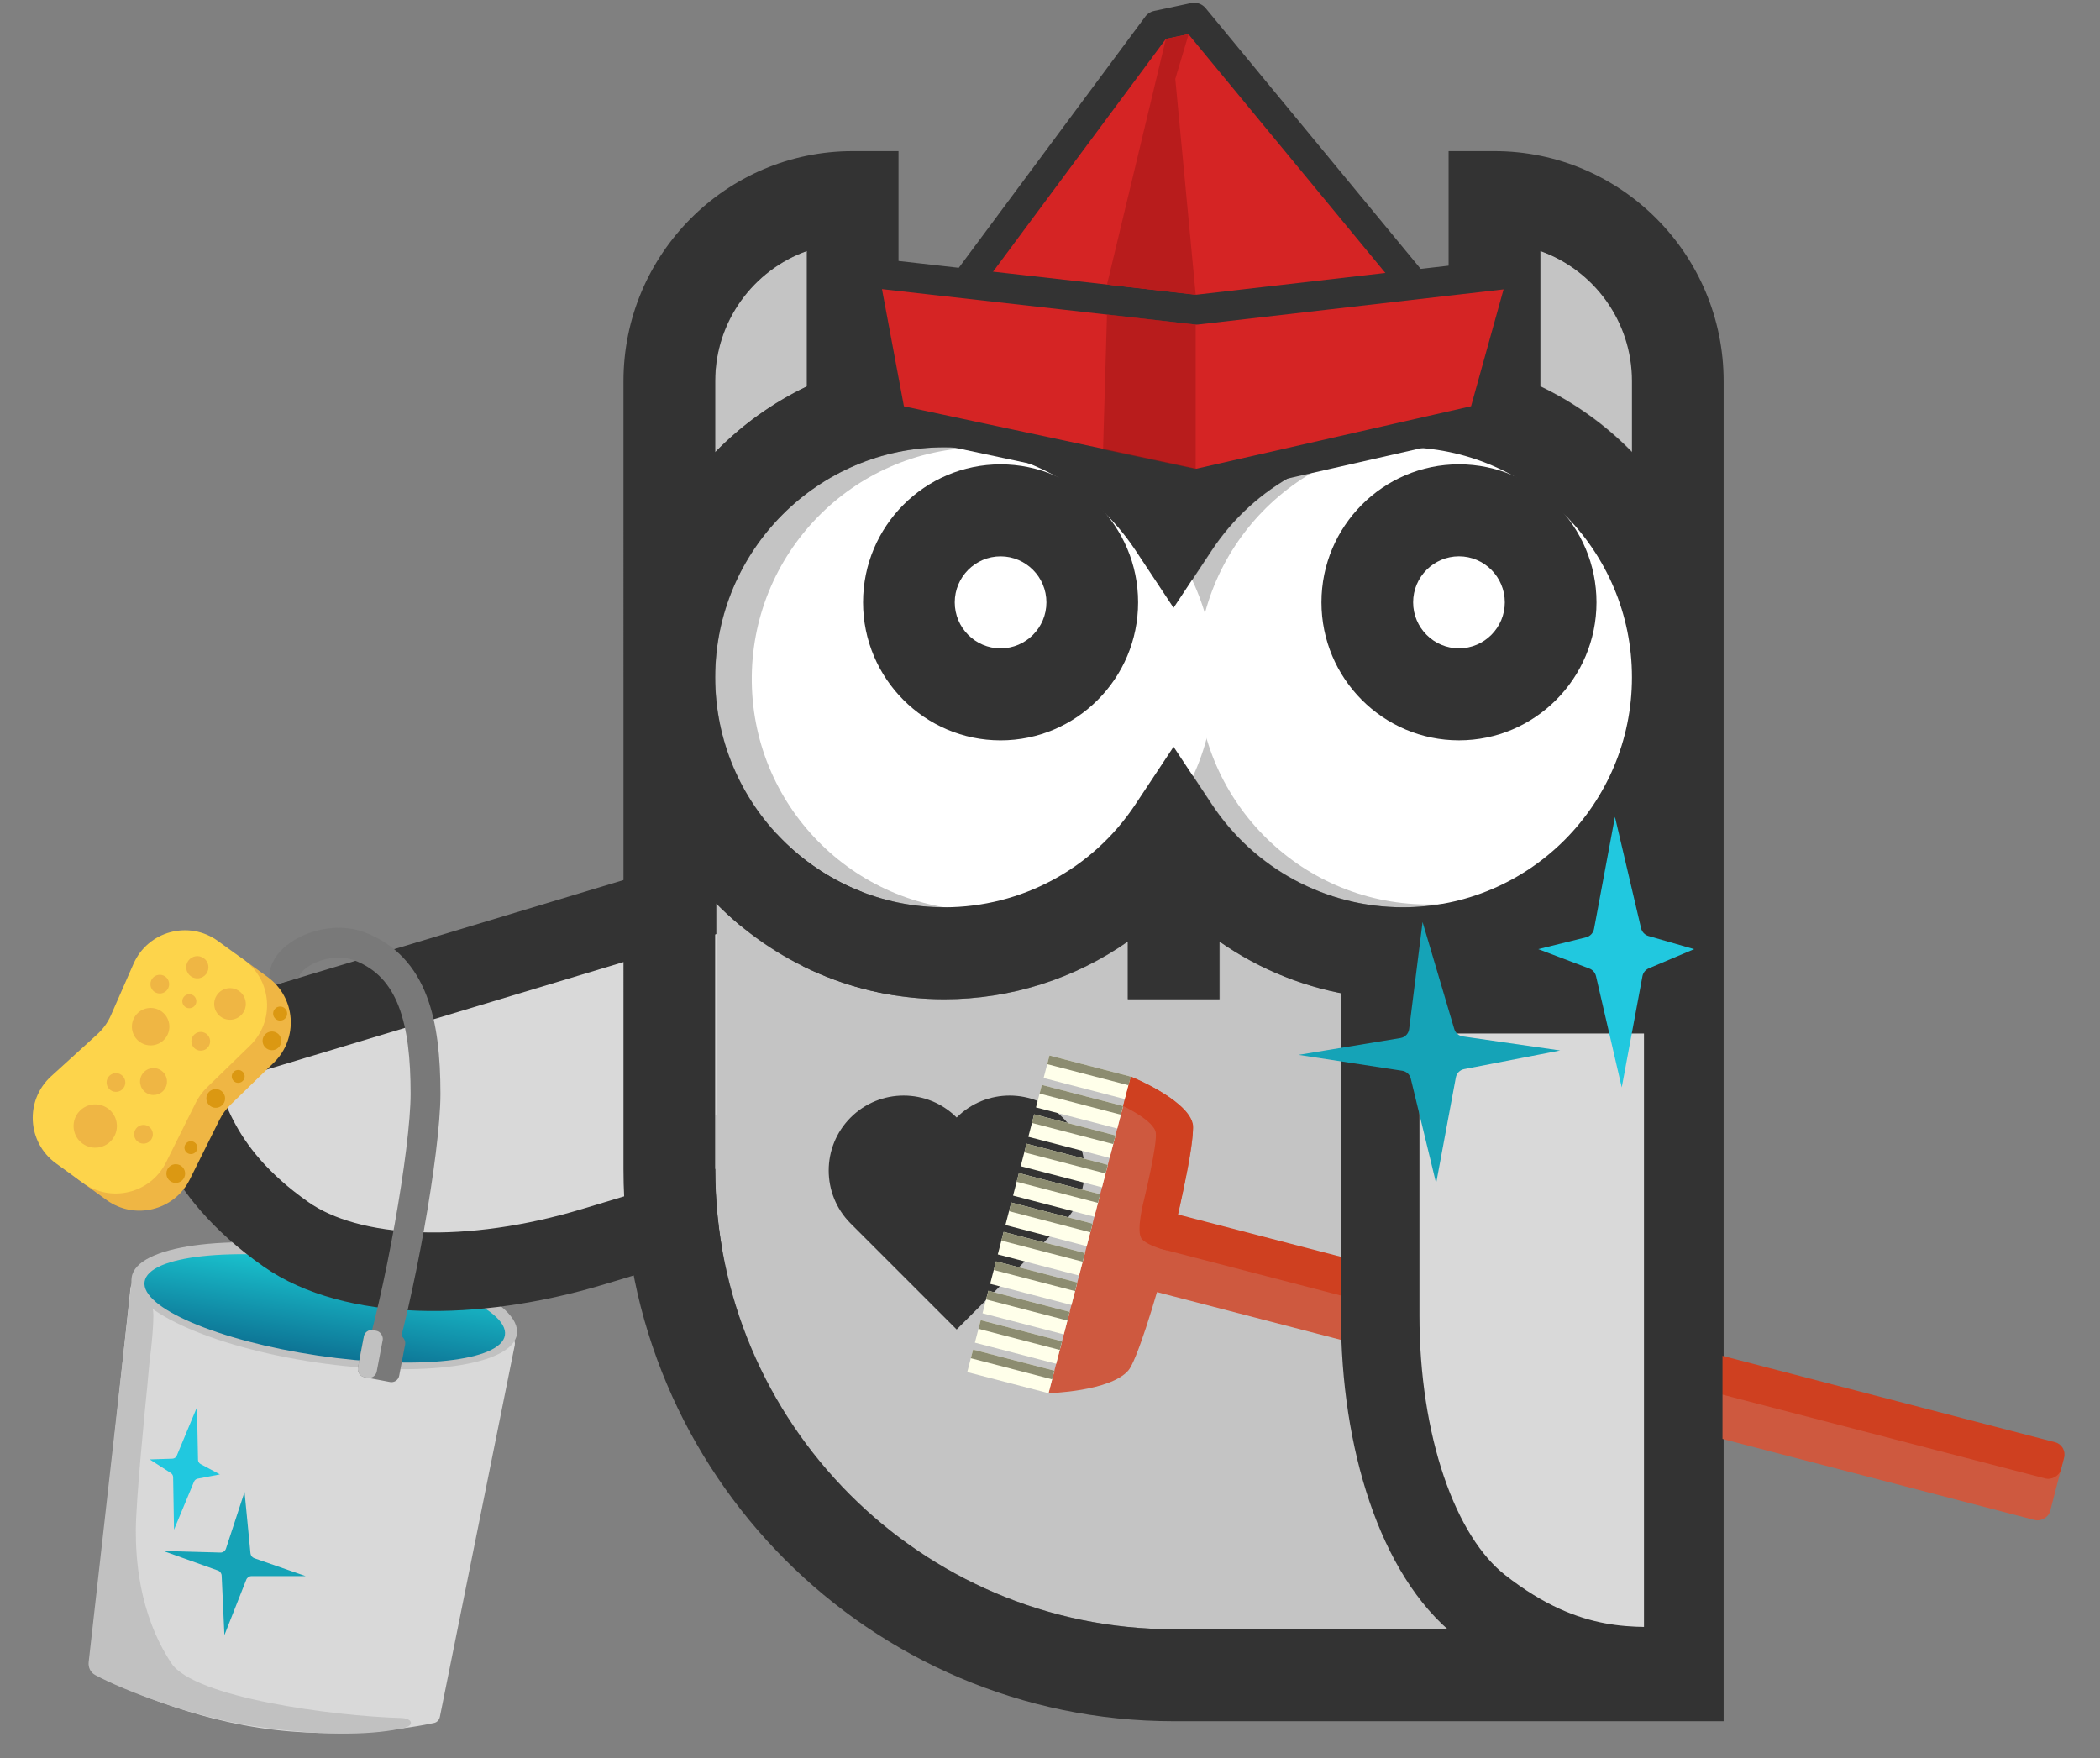 <?xml version="1.0" encoding="UTF-8"?> <svg xmlns="http://www.w3.org/2000/svg" width="676" height="566" viewBox="0 0 676 566" fill="none"><rect x="0" y="0" width="676" height="566" fill="#808080" stroke="none"/><path d="M42.009 414.685C42.187 413.032 43.87 411.985 45.428 412.565C54.606 415.983 82.459 425.967 102.352 428.98C122.754 432.071 153.086 430.602 163.055 429.995C164.726 429.893 166.033 431.404 165.703 433.045L141.584 552.749C141.391 553.704 140.683 554.458 139.731 554.663C133.649 555.973 110.305 560.302 83.501 556.229C56.754 552.165 35.68 541.434 30.177 538.435C29.306 537.96 28.838 537.012 28.944 536.025L42.009 414.685Z" fill="#D9D9D9"></path><path d="M28.543 535.067L42.457 411.57L42.457 412.076C42.457 412.404 42.565 412.722 42.764 412.983L49.028 421.174C50.039 422.168 48.523 435.579 48.27 437.348C48.017 439.118 47.612 444.303 47.399 446.388C46.852 451.754 43.721 483.193 43.721 492.696C43.721 500.53 44.306 518.999 55.158 535.425C62.484 546.514 107.288 552.457 129.073 553.075C132.846 553.182 133.534 555.509 129.85 556.332C121.484 558.2 106.382 559.365 81.788 555.721C62.468 552.859 39.896 544.247 30.621 539.226C29.125 538.417 28.353 536.757 28.543 535.067Z" fill="#C1C1C1"></path><ellipse cx="104.399" cy="420.341" rx="62.676" ry="18.449" transform="rotate(8.427 104.399 420.341)" fill="#C1C1C1"></ellipse><ellipse cx="104.54" cy="421.207" rx="58.633" ry="15.342" transform="rotate(8.427 104.54 421.207)" fill="url(#paint0_linear_4304_1224)"></ellipse><path d="M190.909 401.35L289.867 371.535L261.725 278.13L54.726 340.497C58.996 354.669 62.346 376.488 92.002 397.327C113.236 412.248 152.077 413.05 190.909 401.35Z" fill="#D9D9D9" stroke="#333333" stroke-width="25.273"></path><path d="M230.249 359.066V376.407C230.25 458.059 296.481 524.49 377.889 524.49H468.043C448.867 505.66 436.944 479.426 436.944 450.448L436.943 320.629C420.9 318.319 405.764 312.279 392.651 303.114V321.691H363.124V303.114C346.048 315.05 325.539 321.691 304.068 321.691C275.351 321.691 249.338 309.877 230.59 290.849V359.066H230.249Z" fill="#C4C4C4"></path><path d="M525.527 522.999L525.526 290.499C510.01 306.396 489.451 317.318 466.47 320.629L466.472 450.448C466.472 486.205 491.874 516.12 525.527 522.999Z" fill="#C4C4C4"></path><path d="M230.248 218.052C230.258 258.869 263.37 292.075 304.068 292.075C328.848 292.075 351.848 279.694 365.591 258.957L377.887 240.405L390.182 258.957C403.926 279.694 426.927 292.075 451.707 292.075C492.41 292.075 525.526 258.86 525.526 218.033C525.525 177.207 492.41 143.993 451.705 143.993C426.925 143.993 403.926 156.373 390.182 177.11L377.887 195.662L365.591 177.11C351.847 156.373 328.847 143.993 304.067 143.993C263.369 143.993 230.259 177.197 230.248 218.015V218.052Z" fill="#C4C4C4"></path><path d="M525.525 122.693C525.524 103.388 513.183 86.918 495.997 80.806L495.997 124.391C507.062 129.678 517.046 136.88 525.525 145.568V122.693Z" fill="#C4C4C4"></path><path d="M230.247 145.568C238.727 136.88 248.71 129.678 259.775 124.391V80.806C242.589 86.918 230.247 103.388 230.247 122.693V145.568Z" fill="#C4C4C4"></path><path d="M390.888 217.561C391.449 258.731 358.575 292.56 317.462 293.122C276.349 293.683 242.566 260.764 242.005 219.595C241.444 178.425 274.318 144.596 315.431 144.034C356.543 143.473 390.327 176.392 390.888 217.561Z" fill="white"></path><path d="M534.259 215.608C534.82 256.777 501.946 290.607 460.833 291.168C419.72 291.73 385.937 258.811 385.376 217.641C384.815 176.472 417.688 142.642 458.801 142.081C499.914 141.519 533.698 174.439 534.259 215.608Z" fill="white"></path><path d="M322.091 149.488C346.501 149.488 366.36 169.417 366.36 193.913C366.36 218.409 346.501 238.338 322.092 238.338C297.682 238.338 277.823 218.409 277.823 193.913C277.823 169.417 297.682 149.488 322.091 149.488ZM322.091 208.721C330.228 208.721 336.848 202.078 336.847 193.913C336.847 185.748 330.228 179.105 322.091 179.105C313.955 179.105 307.335 185.748 307.335 193.913C307.335 202.078 313.955 208.721 322.091 208.721Z" fill="#333333"></path><path d="M274.48 48.652H289.236L289.236 115.438C294.058 114.743 298.982 114.376 303.993 114.376C332.077 114.376 358.523 125.74 377.773 145.479C397.023 125.74 423.469 114.376 451.553 114.376C456.564 114.376 461.488 114.743 466.31 115.438L466.309 48.652H481.065C521.748 48.652 554.846 81.867 554.846 122.693L554.849 554.106H377.776C280.138 554.106 200.702 474.39 200.702 376.407L200.701 218.072C200.701 218.059 200.701 218.046 200.701 218.034C200.701 218.021 200.701 218.008 200.701 217.996L200.7 122.693C200.7 81.867 233.797 48.652 274.48 48.652ZM525.334 122.693C525.334 103.387 512.999 86.918 495.822 80.806L495.822 124.391C506.881 129.678 516.859 136.881 525.334 145.568L525.334 122.693ZM525.337 523L525.335 290.499C509.828 306.396 489.279 317.318 466.311 320.629L466.312 450.448C466.312 486.204 491.701 516.12 525.337 523ZM230.214 376.407C230.214 458.06 296.411 524.489 377.776 524.489H467.882C448.716 505.66 436.8 479.427 436.8 450.448L436.799 320.629C420.764 318.319 405.636 312.28 392.53 303.114L392.531 321.691H363.018L363.018 303.114C345.951 315.05 325.453 321.691 303.994 321.691C275.117 321.691 248.976 309.734 230.213 290.5L230.214 376.407ZM230.213 218.052C230.223 258.87 263.317 292.075 303.994 292.075C328.761 292.075 351.748 279.694 365.485 258.957L377.774 240.405L390.063 258.957C403.8 279.694 426.788 292.075 451.555 292.075C492.237 292.075 525.335 258.86 525.335 218.034C525.334 177.207 492.236 143.993 451.554 143.993C426.786 143.993 403.799 156.373 390.062 177.111L377.774 195.662L365.485 177.111C351.747 156.373 328.759 143.993 303.993 143.993C263.316 143.993 230.223 177.197 230.213 218.015L230.213 218.052ZM230.212 145.568C238.687 136.881 248.665 129.678 259.724 124.391L259.724 80.806C242.547 86.918 230.212 103.387 230.212 122.693L230.212 145.568Z" fill="#333333"></path><path d="M469.65 149.48C494.059 149.48 513.918 169.409 513.919 193.905C513.919 218.401 494.06 238.33 469.651 238.33C445.241 238.33 425.382 218.401 425.382 193.905C425.382 169.409 445.24 149.48 469.65 149.48ZM469.65 208.713C477.787 208.713 484.406 202.07 484.406 193.905C484.406 185.74 477.787 179.097 469.65 179.097C461.514 179.097 454.894 185.74 454.894 193.905C454.894 202.07 461.514 208.713 469.65 208.713Z" fill="#333333"></path><path d="M307.951 359.76C298.528 350.338 283.253 350.338 273.83 359.76C264.408 369.182 264.408 384.458 273.83 393.88L307.951 428.001L342.071 393.88C351.493 384.458 351.493 369.182 342.071 359.76C332.649 350.338 317.373 350.338 307.951 359.76Z" fill="#333333"></path><path d="M304.788 99.449L372.519 8.215L384.397 5.688L461.732 99.449L384.903 126.996L304.788 99.449Z" fill="#D52424" stroke="#333333" stroke-width="9.604" stroke-linejoin="round"></path><path d="M385.156 155.807L286.845 134.83L277.999 87.57L385.156 99.701L490.543 87.57L477.401 134.83L385.156 155.807Z" fill="#D52424" stroke="#333333" stroke-width="9.604" stroke-linejoin="round"></path><path d="M384.903 151.006V104.504L356.345 101.219L355.081 144.688L384.903 151.006Z" fill="#A01616" fill-opacity="0.55"></path><path d="M378.332 25.401L382.628 10.996L375.299 12.512L356.345 91.616L384.903 94.901L378.332 25.401Z" fill="#B81C1C"></path><path d="M121.056 441.325C128.385 418.327 136.978 370.511 136.978 352.112C136.978 329.114 132.934 311.237 115.749 304.665C104.654 300.422 89.465 308.456 91.74 316.037" stroke="#797979" stroke-width="9.604"></path><rect x="117.611" y="427.742" width="13.526" height="15.378" rx="2.527" transform="rotate(10.771 117.611 427.742)" fill="#797979"></rect><rect x="117.611" y="427.742" width="6.168" height="15.378" rx="2.527" transform="rotate(10.771 117.611 427.742)" fill="#C1C1C1"></rect><path d="M337.527 448.5L363.992 346.593C363.992 346.593 381.705 353.57 383.813 361.845C385.92 370.12 368.282 435.384 363.205 441.199C357.282 447.983 337.527 448.5 337.527 448.5Z" fill="#CE593F"></path><rect x="366.589" y="414.441" width="25.315" height="302.049" rx="4.027" transform="rotate(-75.442 366.589 414.441)" fill="#CE593F"></rect><rect x="370.064" y="401.078" width="12.082" height="302.049" rx="4.027" transform="rotate(-75.442 370.064 401.078)" fill="#CF4020"></rect><rect x="311.359" y="441.703" width="7.479" height="27.041" transform="rotate(-75.442 311.359 441.703)" fill="#FFFFEA"></rect><rect x="312.516" y="437.246" width="2.877" height="27.041" transform="rotate(-75.442 312.516 437.246)" fill="#8C8C70"></rect><rect x="316.276" y="422.77" width="7.479" height="27.041" transform="rotate(-75.442 316.276 422.77)" fill="#FFFFEA"></rect><rect x="321.193" y="403.832" width="7.479" height="27.041" transform="rotate(-75.442 321.193 403.832)" fill="#FFFFEA"></rect><rect x="326.109" y="384.902" width="7.479" height="27.041" transform="rotate(-75.442 326.109 384.902)" fill="#FFFFEA"></rect><rect x="331.027" y="365.969" width="7.479" height="27.041" transform="rotate(-75.442 331.027 365.969)" fill="#FFFFEA"></rect><rect x="313.818" y="432.234" width="7.479" height="27.041" transform="rotate(-75.442 313.818 432.234)" fill="#FFFFEA"></rect><rect x="318.734" y="413.305" width="7.479" height="27.041" transform="rotate(-75.442 318.734 413.305)" fill="#FFFFEA"></rect><rect x="323.651" y="394.367" width="7.479" height="27.041" transform="rotate(-75.442 323.651 394.367)" fill="#FFFFEA"></rect><rect x="328.568" y="375.434" width="7.479" height="27.041" transform="rotate(-75.442 328.568 375.434)" fill="#FFFFEA"></rect><rect x="333.485" y="356.504" width="7.479" height="27.041" transform="rotate(-75.442 333.485 356.504)" fill="#FFFFEA"></rect><rect x="335.943" y="347.035" width="7.479" height="27.041" transform="rotate(-75.442 335.943 347.035)" fill="#FFFFEA"></rect><path d="M367.636 398.954C369.99 401.366 375.628 402.515 375.628 402.515L379.221 390.966C379.221 390.966 383.726 371.331 384.08 363.101C384.434 354.871 363.996 346.591 363.996 346.591L361.538 356.058C361.538 356.058 371.612 360.754 372.064 364.736C372.516 368.717 368.312 386.052 368.312 386.052C368.312 386.052 365.456 396.72 367.636 398.954Z" fill="#CF4020"></path><rect x="314.974" y="427.781" width="2.877" height="27.041" transform="rotate(-75.442 314.974 427.781)" fill="#8C8C70"></rect><rect x="317.433" y="418.316" width="2.877" height="27.041" transform="rotate(-75.442 317.433 418.316)" fill="#8C8C70"></rect><rect x="319.891" y="408.844" width="2.877" height="27.041" transform="rotate(-75.442 319.891 408.844)" fill="#8C8C70"></rect><rect x="322.35" y="399.379" width="2.877" height="27.041" transform="rotate(-75.442 322.35 399.379)" fill="#8C8C70"></rect><rect x="324.808" y="389.914" width="2.877" height="27.041" transform="rotate(-75.442 324.808 389.914)" fill="#8C8C70"></rect><rect x="327.266" y="380.445" width="2.877" height="27.041" transform="rotate(-75.442 327.266 380.445)" fill="#8C8C70"></rect><rect x="329.725" y="370.98" width="2.877" height="27.041" transform="rotate(-75.442 329.725 370.98)" fill="#8C8C70"></rect><rect x="332.183" y="361.516" width="2.877" height="27.041" transform="rotate(-75.442 332.183 361.516)" fill="#8C8C70"></rect><rect x="334.642" y="352.047" width="2.877" height="27.041" transform="rotate(-75.442 334.642 352.047)" fill="#8C8C70"></rect><rect x="337.1" y="342.578" width="2.877" height="27.041" transform="rotate(-75.442 337.1 342.578)" fill="#8C8C70"></rect><path d="M444.293 423.431V320.078H541.846V536.268C527.044 536.268 505.187 539.355 476.678 516.971C456.266 500.945 444.293 463.987 444.293 423.431Z" fill="#D9D9D9" stroke="#333333" stroke-width="25.273"></path><path d="M50.591 315.836C55.223 305.269 68.432 301.681 77.774 308.453L86.127 314.507C95.219 321.098 96.172 334.293 88.121 342.122L74.212 355.647C72.75 357.069 71.539 358.727 70.63 360.552L61.085 379.719C56.102 389.725 43.327 392.861 34.277 386.301L25.64 380.041C16.35 373.307 15.596 359.736 24.083 352.015L38.948 338.491C40.826 336.782 42.323 334.698 43.342 332.373L50.591 315.836Z" fill="#EFB644"></path><path d="M42.963 310.309C47.595 299.742 60.803 296.154 70.145 302.926L78.499 308.98C87.591 315.57 88.544 328.766 80.493 336.594L66.583 350.12C65.122 351.541 63.911 353.2 63.002 355.025L53.457 374.192C48.474 384.197 35.699 387.334 26.649 380.774L18.012 374.513C8.721 367.779 7.968 354.209 16.455 346.488L31.32 332.963C33.197 331.255 34.694 329.171 35.714 326.846L42.963 310.309Z" fill="#FDD44B"></path><circle cx="74.039" cy="323.203" r="5.087" transform="rotate(35.936 74.039 323.203)" fill="#EFB644"></circle><circle cx="48.492" cy="330.514" r="6.03" transform="rotate(35.936 48.492 330.514)" fill="#EFB644"></circle><circle cx="49.421" cy="348.177" r="4.334" transform="rotate(35.936 49.421 348.177)" fill="#EFB644"></circle><circle cx="64.624" cy="335.226" r="3.015" transform="rotate(35.936 64.624 335.226)" fill="#EFB644"></circle><circle cx="87.538" cy="335.081" r="3.015" transform="rotate(35.936 87.538 335.081)" fill="#DB9812"></circle><circle cx="69.447" cy="353.617" r="3.015" transform="rotate(35.936 69.447 353.617)" fill="#DB9812"></circle><circle cx="56.575" cy="377.796" r="3.015" transform="rotate(35.936 56.575 377.796)" fill="#DB9812"></circle><circle cx="90.183" cy="326.294" r="2.261" transform="rotate(35.936 90.183 326.294)" fill="#DB9812"></circle><circle cx="76.681" cy="346.527" r="2.073" transform="rotate(35.936 76.681 346.527)" fill="#DB9812"></circle><circle cx="61.452" cy="369.465" r="2.073" transform="rotate(35.936 61.452 369.465)" fill="#DB9812"></circle><circle cx="51.435" cy="316.824" r="3.015" transform="rotate(35.936 51.435 316.824)" fill="#EFB644"></circle><circle cx="60.947" cy="322.322" r="2.261" transform="rotate(35.936 60.947 322.322)" fill="#EFB644"></circle><circle cx="63.52" cy="311.386" r="3.58" transform="rotate(35.936 63.52 311.386)" fill="#EFB644"></circle><circle cx="46.192" cy="365.152" r="3.015" transform="rotate(35.936 46.192 365.152)" fill="#EFB644"></circle><circle cx="37.328" cy="348.488" r="3.015" transform="rotate(35.936 37.328 348.488)" fill="#EFB644"></circle><circle cx="30.659" cy="362.502" r="6.972" transform="rotate(35.936 30.659 362.502)" fill="#EFB644"></circle><path d="M418.01 339.59L450.832 334.174C452.292 333.933 453.42 332.76 453.605 331.292L457.934 296.828L468.141 331.285C468.512 332.536 469.576 333.457 470.868 333.644L502.223 338.179L471.296 344.182C469.948 344.443 468.898 345.502 468.647 346.852L462.298 380.94L454.135 347.224C453.816 345.906 452.733 344.912 451.392 344.706L418.01 339.59Z" fill="#15A3B7"></path><path d="M52.566 499.301L70.939 499.816C71.757 499.839 72.492 499.321 72.746 498.544L78.72 480.306L80.632 500.07C80.701 500.787 81.182 501.399 81.863 501.636L98.393 507.394L80.986 507.397C80.228 507.397 79.547 507.861 79.268 508.566L72.239 526.389L71.358 507.242C71.324 506.493 70.841 505.84 70.135 505.588L52.566 499.301Z" fill="#15A3B7"></path><path d="M495.173 305.558L510.558 301.754C511.875 301.429 512.881 300.363 513.13 299.029L519.859 262.964L528.262 298.798C528.548 300.018 529.471 300.989 530.675 301.335L545.358 305.558L530.765 311.728C529.694 312.18 528.922 313.14 528.71 314.283L522.046 350.067L513.765 314.254C513.504 313.128 512.7 312.207 511.62 311.797L495.173 305.558Z" fill="#21C8DF"></path><path d="M48.195 469.823L55.488 469.589C56.113 469.569 56.668 469.186 56.909 468.609L63.405 453.016L63.745 469.96C63.756 470.537 64.079 471.062 64.588 471.334L70.794 474.647L63.629 476.023C63.104 476.124 62.664 476.481 62.458 476.976L56.018 492.449L55.731 475.526C55.722 474.994 55.448 474.502 55.001 474.214L48.195 469.823Z" fill="#21C8DF"></path><defs><linearGradient id="paint0_linear_4304_1224" x1="104.54" y1="405.864" x2="104.54" y2="436.549" gradientUnits="userSpaceOnUse"><stop stop-color="#1AC5D0"></stop><stop offset="1" stop-color="#0D7394"></stop></linearGradient></defs></svg> 